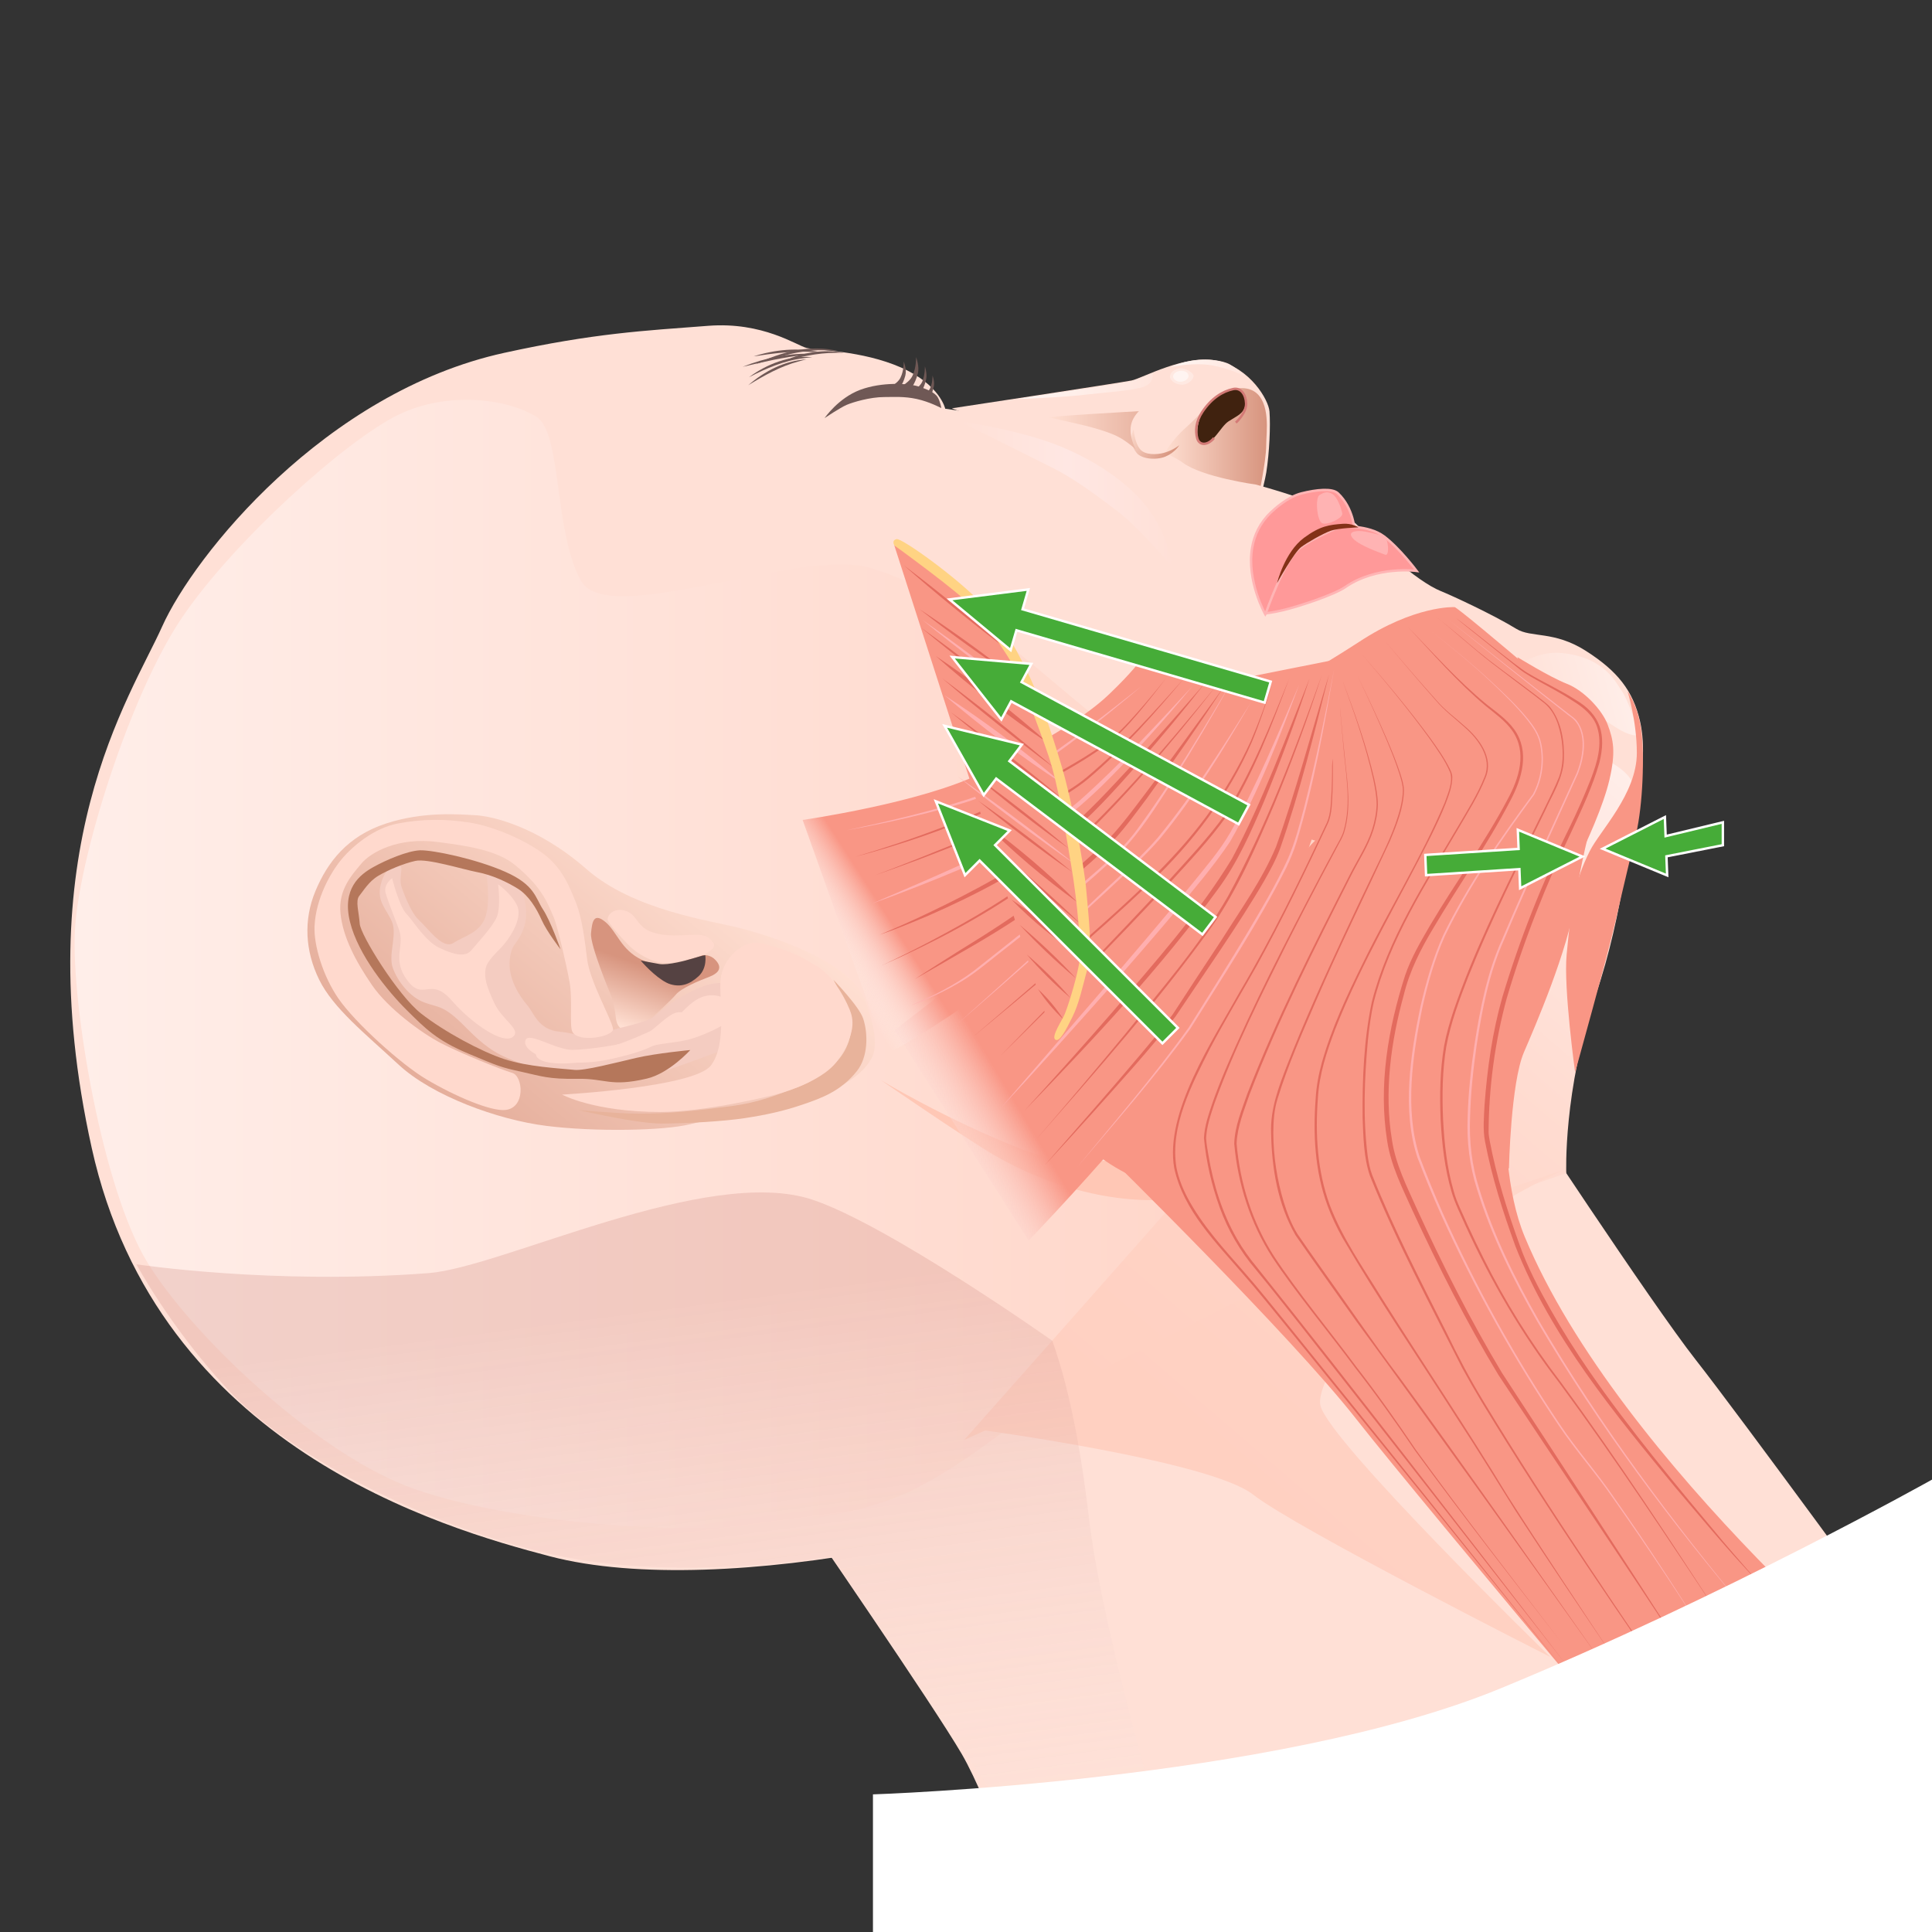 <?xml version="1.0" encoding="UTF-8"?>
<svg xmlns="http://www.w3.org/2000/svg" xmlns:xlink="http://www.w3.org/1999/xlink" viewBox="0 0 800 800">
  <rect x="0" y="0" width="800" height="800" fill="#333333" stroke="none"/>
  <defs>
    <style>
      .cls-1 {
        fill: url(#_名称未設定グラデーション_57-3);
      }

      .cls-1, .cls-2, .cls-3, .cls-4, .cls-5, .cls-6, .cls-7, .cls-8, .cls-9, .cls-10, .cls-11, .cls-12, .cls-13, .cls-14, .cls-15, .cls-16, .cls-17, .cls-18, .cls-19, .cls-20, .cls-21, .cls-22, .cls-23, .cls-24, .cls-25, .cls-26, .cls-27, .cls-28, .cls-29, .cls-30, .cls-31, .cls-32, .cls-33 {
        stroke-width: 0px;
      }

      .cls-2 {
        fill: url(#_名称未設定グラデーション_57-2);
      }

      .cls-3 {
        fill: url(#_名称未設定グラデーション_10-2);
      }

      .cls-4 {
        fill: url(#_名称未設定グラデーション_251);
        opacity: .3;
      }

      .cls-5 {
        fill: url(#_名称未設定グラデーション_10);
      }

      .cls-6 {
        fill: url(#_名称未設定グラデーション_12);
      }

      .cls-7 {
        fill: url(#_名称未設定グラデーション_15);
      }

      .cls-8 {
        fill: url(#_名称未設定グラデーション_57);
      }

      .cls-9 {
        fill: url(#_名称未設定グラデーション_7-2);
      }

      .cls-10 {
        fill: url(#_名称未設定グラデーション_129);
      }

      .cls-11 {
        fill: url(#_名称未設定グラデーション_164);
      }

      .cls-34 {
        fill: #f99;
        stroke: #ffb5b5;
      }

      .cls-34, .cls-35, .cls-36 {
        stroke-miterlimit: 10;
      }

      .cls-35 {
        fill: #46ac38;
        stroke: #fff;
      }

      .cls-12 {
        fill: url(#_名称未設定グラデーション_6);
      }

      .cls-13 {
        fill: url(#_名称未設定グラデーション_7);
      }

      .cls-14 {
        fill: url(#_名称未設定グラデーション_5);
      }

      .cls-15, .cls-16 {
        opacity: .5;
      }

      .cls-15, .cls-27 {
        fill: #fff;
      }

      .cls-16 {
        fill: #fff3ef;
      }

      .cls-36 {
        fill: none;
        stroke: #d37a76;
      }

      .cls-17 {
        fill: url(#_名称未設定グラデーション_164-2);
      }

      .cls-18 {
        fill: #f4ccc1;
      }

      .cls-19 {
        fill: #f99685;
      }

      .cls-20 {
        fill: #833117;
      }

      .cls-21 {
        fill: #554242;
      }

      .cls-22 {
        fill: #6f5855;
      }

      .cls-23 {
        fill: #40220f;
      }

      .cls-24 {
        fill: #e36b5e;
      }

      .cls-25 {
        fill: #b5775b;
      }

      .cls-26 {
        fill: #ffafaf;
      }

      .cls-28 {
        fill: #ffd9cd;
      }

      .cls-29 {
        fill: #ffb3b3;
      }

      .cls-30 {
        fill: #ffc7b5;
      }

      .cls-31 {
        fill: #ffd383;
      }

      .cls-32 {
        fill: #e8b39b;
      }

      .cls-33 {
        fill: #ffe0d6;
      }
    </style>
    <linearGradient id="_名称未設定グラデーション_57" data-name="名称未設定グラデーション 57" x1="481.85" y1="181.43" x2="524.57" y2="181.43" gradientUnits="userSpaceOnUse">
      <stop offset="0" stop-color="#ffdfd2"/>
      <stop offset="1" stop-color="#d7947e"/>
    </linearGradient>
    <linearGradient id="_名称未設定グラデーション_6" data-name="名称未設定グラデーション 6" x1="30.88" y1="399.12" x2="627.52" y2="399.12" gradientUnits="userSpaceOnUse">
      <stop offset="0" stop-color="#ffeee9"/>
      <stop offset="1" stop-color="#ffd0c1"/>
    </linearGradient>
    <linearGradient id="_名称未設定グラデーション_15" data-name="名称未設定グラデーション 15" x1="356.45" y1="352.12" x2="489.43" y2="352.12" gradientTransform="translate(181.85 -245.68) rotate(129.6) scale(1.1 -1.31)" gradientUnits="userSpaceOnUse">
      <stop offset="0" stop-color="#ffdfd2"/>
      <stop offset="1" stop-color="#e5ae9b"/>
    </linearGradient>
    <linearGradient id="_名称未設定グラデーション_57-2" data-name="名称未設定グラデーション 57" x1="423.78" y1="375.69" x2="402.13" y2="366.15" gradientTransform="translate(181.85 -245.68) rotate(129.6) scale(1.1 -1.31)" xlink:href="#_名称未設定グラデーション_57"/>
    <linearGradient id="_名称未設定グラデーション_129" data-name="名称未設定グラデーション 129" x1="397.27" y1="204.43" x2="485.07" y2="204.43" gradientUnits="userSpaceOnUse">
      <stop offset="0" stop-color="#ffe0d6"/>
      <stop offset=".51" stop-color="#ffe7e3"/>
      <stop offset="1" stop-color="#ffe0d7"/>
    </linearGradient>
    <linearGradient id="_名称未設定グラデーション_5" data-name="名称未設定グラデーション 5" x1="673.86" y1="283.4" x2="629.11" y2="295.56" gradientUnits="userSpaceOnUse">
      <stop offset="0" stop-color="#ffeee9"/>
      <stop offset="1" stop-color="#ffe0d6"/>
    </linearGradient>
    <linearGradient id="_名称未設定グラデーション_7" data-name="名称未設定グラデーション 7" x1="694.2" y1="337.19" x2="470.98" y2="597.16" gradientUnits="userSpaceOnUse">
      <stop offset="0" stop-color="#ffeee9"/>
      <stop offset=".04" stop-color="#ffebe6"/>
      <stop offset=".36" stop-color="#ffdcd1"/>
      <stop offset=".69" stop-color="#ffd3c5"/>
      <stop offset="1" stop-color="#ffd0c1"/>
    </linearGradient>
    <linearGradient id="_名称未設定グラデーション_7-2" data-name="名称未設定グラデーション 7" x1="778.87" y1="342.36" x2="528.69" y2="633.73" xlink:href="#_名称未設定グラデーション_7"/>
    <linearGradient id="_名称未設定グラデーション_164" data-name="名称未設定グラデーション 164" x1="420.86" y1="159.87" x2="477.29" y2="159.87" gradientUnits="userSpaceOnUse">
      <stop offset="0" stop-color="#fff6f3"/>
      <stop offset="1" stop-color="#ffe5dd"/>
    </linearGradient>
    <linearGradient id="_名称未設定グラデーション_164-2" data-name="名称未設定グラデーション 164" x1="485.02" y1="152.41" x2="515.74" y2="152.41" xlink:href="#_名称未設定グラデーション_164"/>
    <linearGradient id="_名称未設定グラデーション_57-3" data-name="名称未設定グラデーション 57" x1="467.08" y1="177.67" x2="484.52" y2="189.45" xlink:href="#_名称未設定グラデーション_57"/>
    <linearGradient id="_名称未設定グラデーション_12" data-name="名称未設定グラデーション 12" x1="434.21" y1="178.18" x2="471.63" y2="178.18" gradientUnits="userSpaceOnUse">
      <stop offset="0" stop-color="#ffdfd2"/>
      <stop offset="1" stop-color="#e9b5a3"/>
    </linearGradient>
    <linearGradient id="_名称未設定グラデーション_251" data-name="名称未設定グラデーション 251" x1="292.88" y1="837.65" x2="254.39" y2="545.09" gradientUnits="userSpaceOnUse">
      <stop offset="0" stop-color="#fff" stop-opacity="0"/>
      <stop offset="1" stop-color="#d5938a"/>
    </linearGradient>
    <linearGradient id="_名称未設定グラデーション_10" data-name="名称未設定グラデーション 10" x1="369.98" y1="457.43" x2="490.78" y2="384.78" gradientUnits="userSpaceOnUse">
      <stop offset="0" stop-color="#fff" stop-opacity="0"/>
      <stop offset=".31" stop-color="#f99685"/>
      <stop offset="1" stop-color="#f99685"/>
    </linearGradient>
    <linearGradient id="_名称未設定グラデーション_10-2" data-name="名称未設定グラデーション 10" x1="342.35" y1="393.23" x2="420.07" y2="343.38" xlink:href="#_名称未設定グラデーション_10"/>
  </defs>
  <g id="_レイヤー_1" data-name="レイヤー 1">
    <path class="cls-33" d="m519.02,216.91s4.49-16.01,5.32-21.26c1.33-8.42,1.77-19.49,1.33-25.25-.38-4.88-7.99-17.85-21.27-20.95s-31.44,7.22-35.86,8.11-74.41,11.52-74.41,11.52"/>
    <path class="cls-8" d="m482.28,187.81s2.6-5.32,8.9-10.88c3.87-3.42,8.56-8.75,12.86-12.36,5.02-4.23,11.6-4.87,15.33-2.47,6.92,4.45,4.95,17.31,4.95,21.76s-.99,9.89-1.48,12.86-.99,5.44-.99,5.44c0,0-28.68,0-33.63-2.97s-7.42-3.96-5.93-11.37Z"/>
    <path class="cls-33" d="m627.4,453.87s56.28,85.68,74.78,109.22,86.08,116.14,86.08,116.14c0,0-27.51,43.35-47.1,67.28-15.14,18.5-42.05,53.82-42.05,53.82h-270.8s-18.32-53.91-30.1-74.09c-11.77-20.18-65.39-98.11-65.39-98.11,0,0,68.74-59.7,125.92-100.06s168.65-74.21,168.65-74.21Z"/>
    <path class="cls-33" d="m227.7,644.43c-44.45-11.66-162.36-45.46-189.72-169.09s15.99-186.52,29.16-215.91,67.38-97.05,141.67-113.33c37.26-8.17,58-9.16,84.46-11.19,22.58-1.74,36.65,8.15,40.7,9.16s22.85.98,39.06,8.08,18.37,17.1,18.37,17.1c0,0,27.36,4.05,40.53,4.05s49.65,12.16,57.76,18.24,30.4,9.12,30.4,9.12c0,0,34.45,9.31,41.54,16.4,7.09,7.09,24.84,23.64,34.98,27.7,4.25,1.7,21.55,9.67,31.34,15.67,6.1,3.74,15.53.69,28.67,9.05s19.58,16.5,22.49,29.23c4.64,20.31-4.93,49.29-11.24,82.08-6.01,31.23-27.1,85.72-41.6,106.81-26.31,38.27-106.74,90.25-141.66,113.56-46.69,31.16-185.41,62.03-256.91,43.27Z"/>
    <path class="cls-12" d="m165.13,171.65c-21.81,10.56-68.5,52.51-89.9,84.29-21.41,31.78-42.81,99.49-44.24,129.89-1.43,30.4,11.42,106.4,29.97,136.8s68.5,77.38,107.03,92.58c38.53,15.2,141.27,27.64,201.21,5.53,39.65-14.63,109.34-80.34,134.96-109.28,25.69-29.02,52.87-76.35,62.34-95.27,18.53-37.05,67.36-95.99,60.35-97.06-24.02-3.69-97.65,8.53-144.74-5.29-30.32-8.9-67.25-62.03-121.47-78.61-28.61-8.75-108.45,24.87-119.87,5.53s-7.99-61.51-18.58-68.13c-12.33-7.7-37.08-10.63-57.05-.96Z"/>
    <g>
      <path class="cls-7" d="m357.79,413.23c2.14,5.32,6.61,17.78,3.33,24.51-4.59,9.43-18.69,14.88-23.82,16.54-24.63,7.98-37.59,7.76-51.61,11.25-10.84,2.7-39.48,3.2-59.55.66-20.07-2.54-47.13-12.39-61.07-25.33-13.94-12.93-27.1-23.37-32.91-35.2-5.81-11.84-6.55-24.71-1.53-36.73s13.28-22.68,29.08-27.89c15.81-5.21,30.8-3.79,37.12-3.48s25.38,4.25,46.1,22.38c19.41,16.99,51.23,21.25,63.1,24.27,21.05,5.36,46.55,16.11,51.76,29.03Z"/>
      <path class="cls-2" d="m252.69,411.43s-8.41-20.08-7.96-24.96c.46-4.87,1.09-8.72,5.94-4.71,4.85,4.01,6.42,11.66,15.27,15.76,4.18,1.93,11.72,3.15,15.81,1.29s10.33-5.64,14.45-1.36c4.12,4.28-.53,6.33-3.46,7.41-2.93,1.07-10.66,4.3-12.81,6.9s-9.09,8.84-12.04,11.34c-3.37,2.85-7.36,6.11-10.8,2.86-3.24-3.06-1.03-5.61-4.39-14.52Z"/>
      <path class="cls-18" d="m214.64,364.2s5.05,11.18,2.54,19.16c-2.52,7.98-5.37,6.49-6.12,14.19-.75,7.69,4.28,15.27,7.18,18.55,2.91,3.28,4.45,10.24,13.43,11.11,8.98.87,9.36,3.35,19.05.11,5.65-1.89,16.92-3.76,20.13-6.45,4.99-4.18,10.42-8.64,20.9-12.66,10.48-4.02,30.85,2.97,33.63,7.02,2.78,4.05-14.76,15.37-19.89,17.25-5.13,1.88-31.01,11.8-36.32,12.66-5.31.86-13.11-.72-22.95-.56-9.84.17-19.26-.18-29.51-3.85-10.25-3.67-14.83-6.15-23.98-15.46-9.15-9.32-11-7.9-17.15-10.22-5.84-2.2-10.9-8.6-12.91-14.2s1.88-13.76-.34-19.1c-2.22-5.34-6.38-8.34-4.72-15.28,1.66-6.94,5.54-8.54,7.7-8.07,2.16.48-.46,4.87,1.07,9.2s4.24,10.61,6.66,12.94c5.34,5.16,10.43,12.72,14.86,9.83,4.44-2.89,11.07-4.13,13.24-11.08,2.16-6.92-.04-19.71-.04-19.71,0,0,3.84-.32,8.04,1.4,4.2,1.72,5.5,3.23,5.5,3.23Z"/>
      <path class="cls-25" d="m232.11,393.09s-4.11-11.71-7.28-16.52c-3.17-4.81-3.32-10.18-15.69-15.61s-29.87-8.96-35.05-8.87c-.12,0-.24,0-.36.01-5.14.31-13.66,3.88-19.21,6.98s-13,8.93-9.58,22.7c3.42,13.77,15.62,28.67,23.46,36.47,7.85,7.8,12.57,12.59,25.46,18,12.89,5.41,13.45,5.66,22.09,7.56,8.13,1.79,11.14,3.1,23.06,2.9,11.92-.2,13.55,3.47,28.81-.08,9.31-2.17,18-11.83,18-11.83,0,0-13.87,1.28-22.41,3.26-8.65,2.01-21.42,5.36-25.46,4.96-6.61-.66-19.51-1.3-29.15-4.47-9.64-3.16-24.83-11.35-34.44-18.87-9.62-7.52-25.13-32.6-25.41-37.2-.28-4.6-1.89-9.44-.18-11.52s3.91-5.96,7.91-8.33c4.01-2.37,10.3-5.04,15.3-6.15,5-1.11,19.57,3.51,25.75,4.68,6.18,1.17,12.41,4.14,16.78,6.88,4.37,2.74,7.63,8.06,9.77,12.89,2.14,4.83,7.82,12.16,7.82,12.16Z"/>
      <path class="cls-28" d="m168.66,405.93c6.56,8.94,9.51-1.82,18.36,8.32,8.86,10.14,21.23,18.07,25.19,15.21,4.08-2.95-4.12-6.93-7.41-13.87-3.29-6.94-4.35-10.63-3.74-14.34.61-3.72,4.69-6.67,7.8-10.42s7.66-11.25,5.14-16.14-7.74-8.51-7.74-8.51c0,0,1.22,9.45-.57,13.59s-8.15,10.84-10.57,13.77c-2.42,2.92-7.21,1.77-13.12-1.01-5.91-2.78-10.66-10.93-13.73-14.17s-5.89-14.72-5.89-14.72c0,0-3.74,2.53-2.68,6.22,1.06,3.69,4.54,12.29,5.54,15.14,2.46,6.96-3.15,12,3.41,20.94Z"/>
      <path class="cls-28" d="m236.96,427.12c-1.19-2.56.15-13.29-1.09-20.31s-4.98-23.11-6.51-26.79c-3.06-7.34-5.61-13.16-16.07-21.81-7.51-6.21-20.08-8.01-32.14-9.57-16.46-2.12-27.73,4.36-31.57,9.01-3.84,4.64-9.58,10.73-8.59,20.57.99,9.84,6.38,19.97,13.07,29.72s20.61,19.88,28.47,23.97c7.86,4.09,25.07,11.03,29.59,12.36s5.62,14.61-3,15.36c-6.02.52-20.6-5.62-32.59-12.73-10.55-6.26-29.44-23.39-36.33-33.33-6.41-9.25-10.33-22.06-9.95-30.1.55-11.49,6.66-22.19,11.1-27.55,4.43-5.36,13.31-12.99,23.34-14.92,10.03-1.93,19.92-1.97,29.85-.38,9.92,1.59,22.81,7.16,30.61,13.01s10.87,13.98,13.39,20.28c2.52,6.3,3.66,15.89,4.59,23.34,1.14,9.14,9.98,24.49,10.71,28.7.58,3.33-14.62,6.07-16.89,1.17Z"/>
      <path class="cls-28" d="m259.27,377.24c5.35,2.02,4.11,7.45,13.03,9.41,8.92,1.96,17.72-1.11,21.05,1.65,3.34,2.76,3.02,3.85-.18,6.02s-8.75,3.2-14.74,4.27c-6.59,1.17-13.31-3.11-16.23-5.52s-9.29-9.58-10.37-11.68c-1.08-2.09,2.46-6.02,7.43-4.14Z"/>
      <path class="cls-28" d="m217.68,430.53c1.52-3.25,12.71,4.32,19.45,4.2,6.73-.12,20.49-2.16,26.3-4.08,5.81-1.91,12.81-11.11,17.34-11.49,4.54-.38,14.85,2.47,10.12,5.27-4.73,2.8-19.19,7.89-22.3,9.45s-13.34,4.46-20.22,5.49c-6.88,1.02-15.19.86-20.65-.55-5.46-1.42-11.6-4.94-10.03-8.3Z"/>
      <path class="cls-21" d="m265.31,397.75c2,2.41,8.03,8.55,12.32,9.81,4.29,1.26,7.92.09,11.63-3.32,3.7-3.4,2.78-8.73,2.78-8.73,0,0-1.28.17-4.54,1.19-3,.94-10.99,3.08-14.48,2.47-3.49-.61-7.7-1.43-7.7-1.43Z"/>
      <path class="cls-32" d="m345.08,405.7s6.45,11.57,7.12,15.73c1.53,9.57-3.8,16.8-7.49,19.85-5.41,4.47-9.36,7.12-15.73,9.36-6.02,2.12-13.62,5.77-26.97,7.49-13.35,1.72-24.62,3.09-38.2,3-9.01-.06-24.35-1.5-24.35-1.5,0,0,24.04,5.7,34.83,5.62,10.17-.07,25.22-.9,34.08-2.25,8.87-1.35,16.14-2.94,23.97-5.62s15.77-5.47,22.47-13.86c4.59-5.74,4.75-15.26,2.62-21.72-1.69-5.14-12.36-16.11-12.36-16.11Z"/>
      <path class="cls-28" d="m222.02,435.47c.63-2.2,18.95.91,28.18-1.31,9.22-2.22,27.45-10.35,32.08-14.96,4.63-4.61,10.06-10.21,19.73-5.02,9.67,5.19-5.13,12.18-13.37,15.2-8.25,3.02-15.54,1.91-24.14,5.35-8.59,3.44-21.29,4.89-26.63,5.4-8.05.76-17.15-.12-15.85-4.67Z"/>
      <path class="cls-28" d="m338.04,399.92c-9.26-5.52-12.51-6.65-22.72-9.33-7.35-1.93-16.04,6.25-16.93,14.83-.83,8.09,2.87,26.58-3.97,35.71-6.84,9.13-61.68,12.12-61.68,12.12,0,0,13.2,7.2,40.81,7.2,18,0,44.94-6.35,50.19-7.93,8.85-2.66,18.92-7.5,22.85-13.11,8.04-11.48,6.84-17.48,5.24-21.35-2.68-6.51-7.52-14.4-13.79-18.14Z"/>
    </g>
    <path class="cls-10" d="m397.27,174.42s17.21,2.35,33.22,7.35c20.32,6.35,35.8,17.66,43.16,26.66,11.13,13.61,11.42,26.02,11.42,26.02,0,0-14.01-16.9-24.12-24.12-4.44-3.17-14.02-11.08-25.94-17.04s-37.74-18.87-37.74-18.87Z"/>
    <path class="cls-14" d="m617.98,286.5c2.86-3.93,13.22-17.78,29.18-16.05,18,1.95,22.37,13.13,24.32,15.56s8.75,18.97,5.35,18.48c-8.41-1.2-12.65-10.21-26.26-9.73s-34.05,14.11-35.99,10.21-.49-13.13,3.4-18.48Z"/>
    <g>
      <path class="cls-22" d="m341.43,173.14s5.66-8.31,14.73-11.71,20.02-2.64,23.79-1.51,7.18,2.64,8.31,4.53,1.51,4.53,1.51,4.53c0,0-4.91-2.64-10.2-3.78s-9.5-.79-13.44-.79c-5.84,0-12.92,2.11-15.56,3.24s-9.14,5.48-9.14,5.48Z"/>
      <path class="cls-22" d="m366.35,161.35s5-1.92,6.51-4.94,1.35-6.74,1.35-6.74c0,0,1.35,3.28.67,5.84-1.12,4.27-3.14,6.06-3.14,6.06l-5.39-.22Z"/>
      <path class="cls-22" d="m370.62,161.32s5.54-2.21,7.21-5.69,1.49-7.75,1.49-7.75c0,0,1.49,3.78.75,6.72-1.24,4.91-3.48,6.98-3.48,6.98l-5.97-.26Z"/>
      <path class="cls-22" d="m376.9,162.49s3.86-1.77,5.03-4.57,1.04-6.23,1.04-6.23c0,0,1.04,3.03.52,5.4-.87,3.94-2.43,5.61-2.43,5.61l-4.16-.21Z"/>
      <path class="cls-22" d="m381.39,163.82s2.58-.58,3.72-2.97,1.02-5.33,1.02-5.33c0,0,1.02,2.6.51,4.62-.85,3.38-1.43,4.58-1.43,4.58l-3.82-.9Z"/>
    </g>
    <path class="cls-13" d="m399.24,596.25s138.92-62.53,172.79-79.47,76.53-30.97,76.53-30.97c0,0-1.36-34.22,12.28-74.09,11.08-32.38,15.74-72.38,15.27-86.62-.22-6.84-25.67-23.02-45.74-8.45-11.77,8.54-48.77,82.18-76.82,115.99-19.78,23.84-41.16,35.28-56.45,52.93-15.04,17.35-97.86,110.68-97.86,110.68Z"/>
    <path class="cls-30" d="m364.67,447.2s34.8,23.98,46.81,30.99c31.65,18.46,63.78,21.14,80.92,17.18s59.51-44.87,77.32-74.54c14.52-24.2,26.42-44.67,35.13-59.36,5.12-8.64,18.83-32.03,29.01-39.11,16.97-11.81,31.19-5.04,31.19-5.04,0,0-14.91-13.24-33.88-1.97-14.97,8.9-33.73,40.47-41,54.72-4.83,9.47-19.78,34.94-29.67,48.13s-53.4,47.47-64.61,54.06-48.13,13.19-71.87,3.96c-32.19-12.52-59.34-29.01-59.34-29.01Z"/>
    <path class="cls-9" d="m406.16,592.09s94.91,12.8,112.68,26.76,123.12,67.27,123.12,67.27c0,0-91.39-88.85-95.2-104.08-1.9-7.62,12.84-33.98,38.54-57.67,25.69-23.69,62.34-39.99,62.34-39.99,0,0-88.18,29.11-121.18,46.88s-120.3,60.82-120.3,60.82Z"/>
    <path class="cls-23" d="m497.73,183.5c-3.33-.64-2.14-10.75,1.6-15.07,3.37-3.9,7.57-7.27,11.88-7.27s4.93,4.76,4.43,6.74c-.89,3.55-3.37,4.25-6.91,6.56s-6.38,9.93-10.99,9.04Z"/>
    <path class="cls-36" d="m511.74,175s4.4-3.96,4.25-7.98c-.13-3.59-2.11-6.63-5.38-5.92-4.37.95-8.93,3.74-12.77,9.5-2.66,3.99-2.94,7.85-2.06,10.95s4.39,2.89,6.91-.18"/>
    <path class="cls-11" d="m477.19,154.52s1,3.88-3.43,5.59-18.03,2.53-22.78,3.15c-10.26,1.34-30.12,1.97-30.12,1.97,0,0,18.5-2.83,23.95-3.63,7.23-1.05,22.42-3.19,25.15-4.22,2.89-1.09,7.23-2.86,7.23-2.86Z"/>
    <path class="cls-17" d="m485.02,151.91s9.41-1.97,16.92-.61c7.51,1.37,13.79,4.6,13.79,4.6,0,0-3.41-3.31-6.48-5.01s-9.21-2.39-14.68-1.71-9.56,2.73-9.56,2.73Z"/>
    <path class="cls-16" d="m488.09,152.57c1.89-.48,5.04,1.06,5.96,2.5s-1.91,4.46-4.96,4.24-4.88-2.28-4.64-3.57c.19-1.01.86-2.46,3.65-3.17Z"/>
    <path class="cls-15" d="m488.98,153.55c1.64-.08,3.12.72,3.16,2.09.05,1.3-1.75,2.57-3.64,2.43s-2.92-1.54-2.75-2.44,1.36-1.99,3.23-2.08Z"/>
    <path class="cls-1" d="m469.43,177.72s-2.66,5.07,1.23,9.82c2.21,2.7,8.47,3.03,12.03,1.47,3.93-1.72,5.65-4.67,5.65-4.67,0,0-2.7,2.21-6.55,3.21-2.72.71-7.61.97-9.66-1.49-2.46-2.95-2.7-8.35-2.7-8.35Z"/>
    <path class="cls-6" d="m434.21,172.79s6.03-.63,16.17-1.27,21.25-1.27,21.25-1.27c0,0-3.47,3.03-3.49,7.61s2.22,8.25,2.22,8.25c0,0-3.81-3.49-7.61-5.39s-10.47-3.81-14.59-4.76-13.95-3.17-13.95-3.17Z"/>
    <path class="cls-4" d="m56.48,523.52s56.66,8.59,121.08,3.64c30.38-2.34,115.26-44.92,158.89-30.38,31.54,10.51,99.3,58.41,99.3,58.41,3.36,9.71,10.04,29.77,15.19,73.6,4.62,39.26,23.37,105.15,23.37,105.15l-64.72,6.62-65.19-96.01s-64.38,10.83-115.7-.89c-56.52-12.91-110.62-42.65-134.52-68.45s-37.7-51.7-37.7-51.7Z"/>
  </g>
  <g id="_筋3" data-name="筋3">
    <path class="cls-19" d="m602.29,251.38c.6-.25,21.51,17.28,31.86,26.16,15.24,13.06,32.96,26.54,31.86,30.05s-13.18-.25-30.86,5.42c-17.68,5.67-65.97,38.26-83.13,36.44-35.57-3.76-52.65-45.08-52.65-45.08,0,0,51.16-30.47,63.13-38.4,23.32-15.44,39.78-14.58,39.78-14.58Z"/>
    <path class="cls-19" d="m457.98,477.79s76.16,74.73,103.62,109.81,167.57,201.47,167.57,201.47c0,0,35.87-39.07,46.54-52.8s18.72-28.7,18.72-28.7c0,0-123.79-100.97-163.09-195.49-15.34-36.91-3.86-102.25-3.86-102.25l-169.5,67.97Z"/>
    <path class="cls-19" d="m452.31,475.73s11.07-7.52,26.51-26.81c8.74-10.93,24.2-45.98,60.91-95.34,16.01-21.53,66.59-43.3,81.04-45.85,23.62-4.17,47.13,1.37,47.13,1.37,0,0-11.8,36.64-15.49,63.2-2.9,20.87-16.96,53.11-21.39,63.43-5.44,12.7-6.2,48.04-6.2,48.04,0,0-42.68,13.83-66.8,16.73-60.15,7.22-102.14-18.25-105.72-24.77Z"/>
    <path class="cls-19" d="m628.31,272.1s13.43,8.29,20.53,11.06,14.61,10.9,16.85,16.86c2.37,6.32,3.45,11.25.74,22.87-4.85,20.77-25.82,58.27-25.82,58.27,0,0,5.07-54.16.34-69.56s-12.64-39.49-12.64-39.49Z"/>
    <g>
      <path class="cls-24" d="m697.05,684.35c-23.52-35.72-53.25-79.73-76.53-114.93-13.28-21.9-24.82-44.8-35.57-68.02-4.21-9.36-9-18.71-10.55-28.96-3.68-22.99.36-46.51,7.4-68.46,2.49-7.35,6.46-14.08,10.33-20.73,10.4-17.6,22.57-34.16,32.12-52.22,4.76-8.73,8.19-19.5,1.98-28.42-2.89-4.12-7.14-7.11-11.08-10.34-11.75-9.91-21.81-21.61-32.28-32.81,10.62,11,20.89,22.53,32.74,32.23,4.01,3.19,8.35,6.14,11.41,10.36,6.57,9.2,3.2,20.44-1.65,29.54-9.44,18.2-21.36,34.91-31.74,52.53-5.26,8.72-9.89,17.79-12.32,27.71-5.36,19.48-8.25,40.2-4.92,60.25,1.51,10.14,6.19,19.25,10.32,28.51,10.64,23.19,22.12,46.06,35.26,67.94,22.93,35.22,52.39,79.96,75.11,115.8h0Z"/>
      <path class="cls-24" d="m733.6,660.7c-14.22-14.08-26.97-29.58-39.92-44.82-25.32-30.75-51.46-62.4-66.18-99.85-5.16-14.15-9.75-28.53-12.58-43.35-.96-5.01-.44-10.16-.2-15.2,1.12-15.02,3.23-30.03,7.36-44.54,7.17-24.01,16.46-47.4,27.6-69.83,3.29-6.71,6.32-13.58,9.06-20.53,2.6-6.77,4.89-14.39,2.6-21.51-1.57-4.74-5.56-8-9.68-10.6-4.15-2.74-8.55-5.13-12.93-7.53-3.28-1.83-6.64-3.6-9.62-5.91-2.14-1.83-23.84-19.09-26.31-21.17,4.97,3.5,25.05,20.06,29.74,22.8,6.46,3.83,13.32,6.9,19.66,10.98,10.7,6.2,12.97,14.58,10.07,26.18-2.76,9.69-7.07,18.8-11.28,27.92-10.81,22.5-20.07,45.77-27.11,69.72-4.86,17.95-7.4,36.69-7.48,55.29,0,1.18.28,2.47.45,3.6,2.76,14.66,7.29,29.03,12.36,43.05,3.33,9.44,8.01,18.22,12.88,26.91,4.9,8.69,10.26,17.12,15.91,25.35,17.05,24.65,36.37,47.71,55.57,70.73,6.51,7.58,12.95,15.26,20.04,22.32h0Z"/>
      <path class="cls-24" d="m714.25,672.52c-22.38-33.63-44.64-67.41-68.6-99.94-15.5-20.01-28.25-42.01-38.78-65.01-1.87-4.2-4.58-9.69-5.81-14.05-2.87-9.75-4-19.9-4.53-30.02-.42-10.12-.25-20.31,1.43-30.33.91-5.01,2.35-9.88,3.93-14.69,8.18-23.94,19.49-46.66,30.55-69.35,0,0,6.71-13.59,6.71-13.59,2.2-4.54,4.5-9.06,6.39-13.71,1.73-4.7,1.78-9.9,1.18-14.83-.86-6.08-2.78-12.65-7.97-16.4,0,0-2.98-2.34-2.98-2.34-5.83-4.37-12.32-9.36-18.1-13.75-7.85-6.1-15.53-13.21-23.31-19.38,5.68,4.47,11.95,9.78,17.52,14.49,5.85,4.81,12.02,9.22,18.09,13.76,0,0,6.07,4.55,6.07,4.55,1.82,1.52,4.33,3.09,5.84,4.89,4.76,6.06,5.97,14.22,5.69,21.73-.29,7.72-4.78,14.42-7.84,21.27-11.03,22.56-22.49,45.45-31.8,68.74-3.64,9.37-7.19,18.89-9.05,28.79-1.64,9.93-1.77,20.08-1.33,30.12.5,10.03,1.6,20.14,4.41,29.8,1.11,4.35,3.98,9.81,5.72,13.95,2.13,4.58,4.28,9.14,6.55,13.65,8.98,18.09,19.69,35.28,31.97,51.33,23.92,32.58,45.99,66.5,68.07,100.34h0Z"/>
      <path class="cls-24" d="m702.43,714.45c-30.56-43.99-61.03-88.12-88.87-133.91-2.76-4.59-5.44-9.24-8.02-13.95-13.25-26.32-27.26-52.31-38.28-79.7-2.62-7.72-2.71-15.96-3.03-24-.16-16.08.5-32.3,3.83-48.07,6.66-26.13,21.76-49.01,35.3-71.99,4.03-6.91,8.42-13.71,11.37-21.17,3.23-7.9-2.68-15.64-8.39-20.65-3.93-3.61-8.32-6.8-11.76-10.95-7.11-8.02-14.02-16.21-20.93-24.4,6.96,8.14,13.93,16.29,21.09,24.26,3.46,4.11,7.85,7.24,11.84,10.83,5.9,5.03,11.96,13.01,8.64,21.09-2.95,7.51-7.33,14.34-11.36,21.29-13.44,22.95-28.45,45.81-35.02,71.86-1.18,5.2-1.87,10.51-2.43,15.83-1.45,15.93-2.1,32.11-.06,48,.39,2.63.91,5.26,1.83,7.69,8.91,22.4,20,43.81,30.83,65.35,4.65,9.67,9.62,19.11,15.19,28.28,27.74,45.83,58.09,90.03,88.24,134.29h0Z"/>
      <path class="cls-26" d="m709.95,683.27c-13.55-21.16-27.36-42.17-41.88-62.67-7.08-10.4-15.53-19.78-22.54-30.21-18.75-27.79-35.14-57.2-48.95-87.75-3.42-7.66-6.6-15.42-9.62-23.25-6.48-19.38-2.92-42.75,1.17-62.37,2.35-10.21,5.21-20.39,9.55-29.96,10.09-20.69,23.53-39.89,37.08-58.25,3.39-6.33,4.43-14.08,2.86-21.09-.79-3.58-2.87-6.64-5.1-9.49-4.53-5.73-9.82-10.83-15.12-15.84-7.94-7.58-16.55-14.4-25.03-21.35,8.52,6.9,17.13,13.74,25.15,21.22,5.38,4.96,10.73,10,15.35,15.69,2.3,2.86,4.45,6,5.26,9.64,1.62,7.18.6,14.99-2.86,21.51-13.59,18.54-26.84,37.56-36.89,58.28-4.29,9.52-7.1,19.65-9.41,29.83-4.03,19.59-7.44,42.5-1.1,61.85,2.98,7.81,6.14,15.57,9.53,23.22,13.7,30.54,29.99,59.96,48.65,87.76,6.99,10.46,15.4,19.84,22.45,30.26,14.48,20.55,28.04,41.73,41.45,62.98h0Z"/>
      <path class="cls-26" d="m725,669.3c-32.54-38.28-62.89-78.58-88.36-121.95-9.99-17.44-19.07-35.57-25.01-54.83-3.12-9.62-4.31-19.8-3.91-29.88.27-10.08,1.35-20.1,2.83-30.06,2.32-14.88,5.23-29.91,11.48-43.7,5.86-13.89,12.09-27.63,18.31-41.36,0,0,12.54-27.41,12.54-27.41,2.95-7.47,4.61-18.85-3.24-23.79-16.8-13.18-33.43-26.59-50.11-39.92,16.78,13.2,33.54,26.45,50.42,39.52.93.78,2.17,1.52,2.91,2.47,4.7,6.23,3.18,15.15.56,21.94,0,0-12.47,27.46-12.47,27.46-6.18,13.75-12.36,27.49-18.18,41.39-6.19,13.78-9.02,28.67-11.3,43.53-1.44,9.93-2.49,19.93-2.74,29.94-.41,10.04.71,20.01,3.79,29.6,5.86,19.2,14.87,37.31,24.78,54.72,25.35,43.39,55.57,83.75,87.71,122.32h0Z"/>
      <path class="cls-24" d="m669.14,687.78c-13.8-20.38-27.95-41.25-41.41-61.91-7.94-12.6-15.67-25.33-23.87-37.77-16.03-25.12-32.86-49.73-47.91-75.47-2.43-4.35-4.6-8.86-6.31-13.56-5.19-14.1-5.99-29.43-4.84-44.28.27-4.98,1.22-9.94,2.54-14.73,4.04-14.39,10.46-27.97,17.04-41.32,10.87-22.3,24.1-43.46,33.81-66.31,1.34-3.94,3.45-8.22,2.36-12.42-2.15-5.13-5.47-9.69-8.65-14.25-8.73-12.07-18.26-23.54-27.96-34.83,9.79,11.22,19.41,22.63,28.24,34.63,2.9,4.04,5.8,8.1,8.04,12.56.55,1.13,1.13,2.34,1.14,3.61.04,3.79-1.39,7.39-2.68,10.88-1.82,4.64-3.96,9.13-6.15,13.59-13.28,26.63-28.77,52.24-39.66,80-3.51,9.22-6.64,18.74-7.17,28.66-1.11,14.76-.24,29.89,4.84,43.88,5.23,13.94,13.95,26.22,21.69,38.86,17.21,27.29,35.27,54.08,51.97,81.69,14.58,22.9,29.94,45.88,44.94,68.49h0Z"/>
      <path class="cls-24" d="m663.74,688.98c-24.08-33.83-78.32-109.59-102.08-141.81-6.05-8.56-19.5-27.37-25.22-35.7-7.34-12.73-9.85-27.76-10.1-42.29-.39-9.95,3.16-19.17,6.68-28.28,7.08-18.09,15.16-35.76,23.33-53.38,4.1-8.8,8.27-17.57,12.5-26.31,4.19-8.71,8.68-17.42,11.04-26.83.56-2.35.97-4.74,1.01-7.14-.04-2.37-.81-4.72-1.51-7.03-1.48-4.61-3.29-9.12-5.15-13.6-3.76-8.95-7.81-17.77-12.02-26.52,4.29,8.71,8.42,17.5,12.26,26.42,1.9,4.47,3.75,8.96,5.28,13.58.73,2.33,1.53,4.67,1.59,7.15-.16,7.36-3,14.33-5.81,21.02-10.18,22.03-20.93,43.79-30.57,66.07-5.74,13.34-11.68,26.69-15.93,40.59-1.47,4.63-1.78,9.44-1.79,14.26.04,9.65,1.54,19.31,4.32,28.55,1.42,4.6,3.16,9.15,5.67,13.23,2.68,3.98,5.55,7.95,8.31,11.92,9.93,13.8,23.68,34.01,33.86,47.37,25.02,34.07,59.9,84,84.33,118.72h0Z"/>
      <path class="cls-24" d="m555.92,281.82c5.04,13.31,9.86,26.77,13.12,40.64.76,3.49,1.47,7.02,1.51,10.61-.09,3.59-.77,7.14-1.85,10.57-2.17,6.85-6.22,12.81-9.39,19.2-14.97,29.62-29.98,59.35-41.9,90.34-2.27,6.6-5.09,13.38-5.36,20.38,1.42,16.46,6.53,32.68,15.48,46.62,9.04,13.87,24.04,32.17,33.99,45.65,8.74,11.25,16.95,22.9,24.9,34.71,19.52,26.88,39.87,53.16,60.09,79.52-20.35-26.27-40.82-52.45-60.46-79.25-8.01-11.77-16.24-23.37-25.02-34.6-10.07-13.62-25.02-31.65-34.19-45.59-9.07-14.05-14.28-30.38-15.77-47.02.21-7.25,3.11-14.01,5.44-20.75,12.05-31,27.16-60.69,42.24-90.29,3.18-6.33,7.25-12.29,9.42-19.08,1.07-3.35,1.75-6.88,1.86-10.4-.04-3.54-.7-7.05-1.42-10.51-3.12-13.89-7.8-27.38-12.7-40.73h0Z"/>
      <path class="cls-24" d="m647.21,687.65c-24.37-31.19-85.31-109.19-108.92-139.13-6.1-7.69-12.17-15.41-18.41-22.97-6.41-7.5-11.42-16.2-14.8-25.47-3.36-9.28-5.62-18.98-6.55-28.8.22-5.01,1.91-9.71,3.46-14.4,1.62-4.65,3.44-9.22,5.34-13.75,11.57-27.12,25.1-53.3,38.82-79.37,2.3-4.34,4.61-8.67,6.96-12.98,1.14-2.18,2.5-4.24,3.2-6.57,3.49-11.88.78-24.42-.17-36.5-.91-9.77-1.72-19.56-2.51-29.34,1.05,12.22,2.06,24.46,3.38,36.65,1.07,9.68,2.46,19.78-.31,29.31-.7,2.4-2.06,4.5-3.17,6.67l-6.9,13c-4.57,8.69-9.08,17.41-13.5,26.17-10.91,21.94-22.02,43.9-30.33,66.98-1.5,4.58-3.17,9.32-3.37,14.13.08,2.35.62,4.85.98,7.21,2.05,12.02,5.69,23.89,11.8,34.48,2.42,4.24,5.28,8.2,8.41,11.96,39.91,49.95,87.53,111.93,126.6,162.7h0Z"/>
      <path class="cls-24" d="m647.21,690.88c-30.71-38.25-85.48-105.76-115.71-143.15-5.57-6.77-11.01-13.64-16.81-20.2-11.27-13.12-24.63-26.31-28.46-43.81-4.09-23.01,16.12-53.16,27.07-72.92,13.4-22.63,24.89-46.31,36.09-70.08,1.85-4.13,1.65-9.02,2.01-13.48.19-4.6.23-9.2.2-13.8-.07-9.21-.37-18.41-.83-27.61.55,9.19.94,18.4,1.1,27.61.07,4.61.08,9.21-.07,13.82-.31,4.52-.09,9.59-1.95,13.69-9.28,19.85-18.8,39.62-29.39,58.82-6.45,11.45-13.25,22.72-19.39,34.34-7.53,14.83-16.78,32.39-13.91,49.45.85,4.24,2.45,8.32,4.46,12.18,6.13,11.64,15.16,21.34,23.76,31.22,5.8,6.59,11.23,13.48,16.78,20.27,37.62,46.55,77.94,96.93,115.07,143.68h0Z"/>
    </g>
    <path class="cls-19" d="m673.92,286.25s4.31,5.78,5.7,16.18.64,30.96-2.13,42.74-4.85,20.1-8.32,35.34-16.95,63.49-16.95,63.49c0,0-4.85-34.89-3.5-48.84,2.08-21.48,3.2-30,9.59-42.78,4.16-8.32,19.47-23.71,19.47-40.57,0-13.28-3.86-25.56-3.86-25.56Z"/>
  </g>
  <g id="_筋2" data-name="筋2">
    <path class="cls-5" d="m557.2,272.3s-1.99,21.4-2.75,26.74c-2.3,16.13-7.09,47.52-28.8,89.3-25.07,48.25-99.72,125.37-99.72,125.37l-55.49-87.2s77.97-59.41,97.39-79.52c27.89-28.89,35.69-42.5,38.85-48.81,5.82-11.64,7.35-17.29,7.35-17.29l43.18-8.59Z"/>
    <g>
      <path class="cls-24" d="m402.52,429.66c18.51-15.75,36.92-31.62,54.98-47.89,15.03-13.5,29.94-27.35,41.98-43.66,7.19-9.74,13.43-20.25,18.46-31.27,3.2-7.43,5.99-15.05,8.6-22.72-2.43,7.73-5,15.42-8.1,22.93-9.67,22.43-24.81,42.16-42.48,58.86-23.53,22.33-48.45,43.1-73.44,63.74h0Z"/>
      <path class="cls-26" d="m538.02,283.36c-8.31,22.19-16.79,44.57-28.68,65.16-6.93,10.37-15.11,19.84-23.07,29.41-8.43,10-17.91,20.9-26.56,30.8-14.89,16.79-30.17,33.86-45.46,50.25,24.09-28.11,55.94-64.43,79.16-92.73,5.61-6.98,11.58-13.82,16.08-21.58,10.84-19.36,19.72-40.9,28.53-61.3h0Z"/>
      <path class="cls-24" d="m547.2,279.91c-5.8,18.04-12.42,35.82-19.65,53.34-7.46,17.4-15.03,34.98-25.87,50.6-22.14,30.79-47.36,59.21-72.36,87.68,12.38-14.35,24.58-28.84,36.66-43.43,14.75-18.42,30.57-36.3,42.41-56.8,15.87-29.09,27.7-60.23,38.81-91.4h0Z"/>
      <path class="cls-24" d="m550.26,279.53c-6.04,24.08-11.96,48.25-20.16,71.73-1.75,4.73-4.18,9.15-6.63,13.48-10.18,17.58-25.38,39.16-36.7,56.16-10.68,13.73-22.42,26.59-34.01,39.55-6.65,7.37-13.34,14.71-20.1,21.98,11.66-13.35,27.74-31.7,38.96-45.04,4.77-5.7,9.57-11.38,13.98-17.35,6.75-10.39,13.57-20.78,20.4-31.09,7.87-12.51,16.67-24.7,22.38-38.34,7.86-21.85,15.09-48.68,21.86-71.08h0Z"/>
      <path class="cls-26" d="m552.56,276.47c-4.26,24.28-8.54,48.69-15.72,72.32-1.05,3.4-2.59,7.12-4.14,10.36-11.66,23.16-26.08,44.82-39.79,66.78-14.52,19.97-30.87,38.52-46.83,57.33,15.63-19.04,31.79-37.76,46.15-57.79,7.83-12.47,15.77-25.13,23.37-37.73,6.27-10.57,12.66-21.18,17.78-32.36,2.91-6.77,4.76-13.96,6.64-21.09,4.84-19.12,8.81-38.47,12.55-57.83h0Z"/>
      <path class="cls-24" d="m533.81,281.06c-7.26,19.39-14.71,38.96-25.7,56.6-7.23,10.19-15.85,19.23-24.23,28.44-22.59,24.3-45.95,47.86-69.63,71.09,23.2-23.69,46.4-47.41,68.93-71.74,8.29-9.21,16.95-18.22,24.16-28.3,10.98-17.56,18.7-36.96,26.47-56.09h0Z"/>
      <path class="cls-24" d="m542.23,281.06c-5.68,17.15-11.94,34.11-18.84,50.82-5.29,12.45-10.86,25.09-18.9,36.09-23.98,32.87-51.9,62.68-80.19,91.84,12.16-13.35,24.21-26.81,36.06-40.42,17.44-20.57,35.74-40.76,49.79-63.85,12.7-23.84,22.04-49.42,32.07-74.48h0Z"/>
      <path class="cls-26" d="m518.11,290.63c-11.41,19.6-23.31,39.06-37.75,56.61-4.93,5.77-10.53,10.9-16.01,16.13-22.07,20.7-44.84,40.62-67.7,60.43,22.51-20.2,45.05-40.37,67.08-61.09,5.43-5.22,11.02-10.35,15.89-16.1,14.38-17.51,26.43-36.82,38.5-55.98h0Z"/>
    </g>
    <path class="cls-3" d="m515.7,280.04s-9.1,19.47-11.62,24.24c-7.62,14.41-22.72,42.33-57.26,74.33-39.89,36.95-79.83,58.06-79.83,58.06l-34.64-97.15s48.93-6.97,74-19.35c36.01-17.77,47.95-27.95,53.05-32.83,9.41-8.99,12.75-13.8,12.75-13.8l43.54,6.49Z"/>
    <g>
      <path class="cls-24" d="m354.32,354.72c24.1-7.2,47.87-15.85,70.14-27.64,11.16-5.75,22.35-11.63,32.62-18.88,5.18-3.56,9.45-8.21,13.64-12.9,4.18-4.7,8.2-9.55,12.12-14.48-3.8,5.03-7.7,9.97-11.78,14.78-4.09,4.77-8.38,9.51-13.55,13.2-5.08,3.78-10.5,7.03-15.96,10.18-10.98,6.21-22.16,12.05-33.67,17.23-17.3,7.65-35.31,13.64-53.56,18.52h0Z"/>
      <path class="cls-26" d="m493.91,283.97c-11.97,14.38-24.45,28.44-37.79,41.59-3.46,3.32-7.75,7.3-11.48,10.27-8.26,6.2-17.61,10.61-26.84,15.07-6.18,2.89-12.38,5.71-18.66,8.37-12.56,5.28-25.21,10.33-38.06,14.88,12.5-5.38,25.02-10.73,37.41-16.36,12.4-5.57,24.77-11.29,36.55-17.95,4.45-2.49,8.57-5.32,12.37-8.67,16.5-14.67,31.47-31.05,46.5-47.19h0Z"/>
      <path class="cls-24" d="m503.72,283.83c-18.73,24.1-38.63,47.4-60.84,68.39-5.59,5.2-11.44,10.18-17.73,14.54-18.76,13.18-39.19,23.85-60.14,33.05,6.93-3.19,13.74-6.64,20.49-10.19,16.78-8.94,33.4-18.52,48.16-30.57,25.97-22.43,48.33-48.76,70.07-75.22h0Z"/>
      <path class="cls-24" d="m506.73,284.51c-10.13,15.43-20.89,30.95-31.73,45.92-4.49,5.98-8.84,12.03-13.93,17.56-7.71,8.17-16.49,15.22-25.4,21.99-11.64,9.01-24.69,17.04-37.49,24.33-6.44,3.72-12.88,7.46-19.37,11.1,6.24-4.06,12.53-8.03,18.82-12.01,22.06-13.48,43.78-28.36,62.09-46.68,5.03-5.39,9.45-11.42,13.92-17.3,10.47-13.77,22.78-30.87,33.08-44.91h0Z"/>
      <path class="cls-26" d="m509.93,282.4c-7.86,14-15.99,27.85-24.58,41.41-6.58,10.06-12.92,20.51-21.43,29.1-14.41,14.01-30.42,26.24-46.13,38.71-5.61,4.23-13.27,10.92-19.25,14.51-6.89,4.18-14.23,7.53-21.73,10.38,9.18-3.93,18.26-8.4,26.28-14.38,17.15-13.67,34.9-27.26,51.34-41.73,5.99-5.32,11.94-10.71,16.63-17.21,14.22-19.4,26.51-40.18,38.86-60.79h0Z"/>
      <path class="cls-24" d="m490.72,280.39c-12.47,14.83-25.3,29.56-40.14,42.11-10.08,8.27-22.22,13.39-33.95,18.77-11.83,5.25-23.87,9.99-35.97,14.56-6.07,2.25-12.15,4.45-18.25,6.57,6.05-2.27,12.07-4.63,18.08-7.02,17.98-7.18,36.01-14.46,53.24-23.31,5.73-2.97,11.36-6.13,16.29-10.27,14.82-12.47,27.86-26.95,40.72-41.41h0Z"/>
      <path class="cls-24" d="m498.65,283.23c-8.85,11.35-18.07,22.41-27.55,33.24-9.59,10.78-19.18,21.61-30.45,30.73-17.12,13.29-36.54,23.32-56.32,32-6.63,2.81-13.3,5.53-20.11,7.87,6.64-2.78,13.21-5.69,19.69-8.8,19.38-9.22,38.55-19.47,55.52-32.62,11.21-8.86,20.78-19.76,30.56-30.17,9.71-10.6,19.2-21.42,28.65-32.26h0Z"/>
      <path class="cls-26" d="m472.72,284.1c-17.67,14.84-35.76,29.45-55.71,41.15-10.23,5.5-21.62,8.37-32.77,11.33-11.2,2.83-22.51,5.24-33.88,7.26,16.92-3.62,33.81-7.53,50.28-12.84,5.45-1.84,10.92-3.75,15.88-6.59,19.89-11.7,38.03-26.13,56.19-40.31h0Z"/>
    </g>
  </g>
  <g id="_眉毛" data-name="眉毛">
    <path class="cls-22" d="m312.05,147.57c8.82-2.82,18.41-3.78,27.5-1.72-1.16-.06-2.31-.13-3.46-.15-8.05-.4-16.1.64-24.04,1.87h0Z"/>
    <path class="cls-22" d="m307.56,151.87c9.3-3.71,19.38-5.82,29.42-5.32-1.25.14-2.49.25-3.73.42-8.5.85-17.36,2.91-25.69,4.91h0Z"/>
    <path class="cls-22" d="m310.18,156.17c7.49-5.51,16.78-9.07,26.17-8.27-1.16.11-2.31.22-3.45.4-8.07.94-15.56,4.2-22.72,7.88h0Z"/>
    <path class="cls-22" d="m309.8,159.54c6.73-5.83,15.15-10.23,24.16-10.72-1.09.26-2.17.51-3.23.83-7.53,1.99-14.34,5.84-20.93,9.88h0Z"/>
    <path class="cls-22" d="m312.76,150.86c10.58-5.13,22.74-8.39,34.42-5.48-1.47-.14-2.94-.26-4.4-.29-10.35-.63-20.32,2.55-30.02,5.77h0Z"/>
    <path class="cls-22" d="m323.27,150.19c7.96-4.16,17.28-5.73,26.14-4.15-1.12,0-2.23,0-3.34.05-7.79.06-15.42,1.67-22.79,4.11h0Z"/>
  </g>
  <g id="_唇" data-name="唇">
    <g>
      <path class="cls-34" d="m523.92,254.34s-7.83-13.86-5.42-27.64c.89-5.08,3.17-10.15,7.75-14.51,1.64-1.56,7.02-6.47,12.64-7.88,6.04-1.52,12.75-2.26,15.1-.04,6.54,6.18,6.91,15.41,6.91,15.41,0,0-9.32,5.06-15.38,8.1s-12.65,11.88-14.78,14.91-6.82,11.65-6.82,11.65Z"/>
      <path class="cls-34" d="m524.14,253.96s7.62-22.15,14.1-27,17-8.9,17-8.9c0,0,11.33-.81,17.81,4.05s13.54,14.29,13.54,14.29c0,0-16.52-2.25-29.48,6.65-4.81,3.31-19.58,8.14-25.98,9.64-3.85.9-6.99,1.28-6.99,1.28Z"/>
      <path class="cls-20" d="m538.85,226.47c-3.08,2.33-10.05,14.97-10.05,14.97,0,0,3.07-12.76,11.16-18.75,6.72-4.97,10.58-5.39,16.05-5.8,3.87-.3,6.5,1.5,6.5,1.5,0,0-8.33.25-11.58,1.42s-9.85,4.98-12.08,6.67Z"/>
      <path class="cls-29" d="m546.36,204.99c1.68-1.01,3.27-1.82,5.45-.36s3.64,6.18,4,8-6.18,5.09-8.36,4-2.91-10.54-1.09-11.63Z"/>
      <path class="cls-29" d="m559.81,222.44c2.14,3.22,12,6.54,13.81,7.27s1.38-6.85-.58-7.61-7.78-2.21-9.96-2.21-4.73.36-3.27,2.54Z"/>
    </g>
    <path class="cls-27" d="m361.47,743.02v96.9h438.91v-227.45s-87.11,48.81-179.04,86.66c-93.74,38.6-259.87,43.88-259.87,43.88Z"/>
  </g>
  <g id="_矢印" data-name="矢印">
    <g>
      <path class="cls-19" d="m370.3,225.79s28.94,14.71,43.08,38.29c10.87,18.12,27.48,57.94,30.2,79.73,2.42,19.33,5.24,45.45,3.62,56.78-2.42,16.91-10.87,30.2-10.87,30.2l-66.03-204.99Z"/>
      <path class="cls-24" d="m407.05,340.37c13.89,10.02,26.98,21.14,39.09,33.26-13.9-10.01-26.97-21.15-39.09-33.26h0Z"/>
      <path class="cls-24" d="m411.14,350.29c12.67,10.36,24.98,21.3,36.76,32.67-12.67-10.36-24.98-21.31-36.76-32.67h0Z"/>
      <path class="cls-24" d="m418.84,372.53c10.32,6.66,19.89,14.47,28.47,23.26-10.33-6.65-19.89-14.48-28.47-23.26h0Z"/>
      <path class="cls-24" d="m422.22,382.96c8.22,6.87,16.05,14.31,23.34,22.17-8.22-6.87-16.05-14.31-23.34-22.17h0Z"/>
      <path class="cls-24" d="m425.14,395.21c6.49,5.49,12.58,11.55,18.11,18.01-6.49-5.5-12.58-11.55-18.11-18.01h0Z"/>
      <path class="cls-24" d="m429.82,409.56c4.02,3.72,7.52,7.89,10.49,12.49-4.02-3.72-7.52-7.89-10.49-12.49h0Z"/>
      <path class="cls-24" d="m402.97,320.53c13.6,9.75,26.89,20.11,39.67,30.92-13.61-9.75-26.89-20.11-39.67-30.92h0Z"/>
      <path class="cls-24" d="m405,331.52c13.39,9.31,26.48,19.24,39.06,29.62-13.4-9.32-26.48-19.24-39.06-29.62h0Z"/>
      <path class="cls-24" d="m393.64,294.86c15.93,11.5,31.56,23.61,46.67,36.17-15.94-11.5-31.56-23.61-46.67-36.17h0Z"/>
      <path class="cls-24" d="m396.08,306.66c16.37,10.96,31.99,23.04,46.67,36.17-16.38-10.95-31.98-23.05-46.67-36.17h0Z"/>
      <path class="cls-24" d="m387.53,271.67c16.37,10.96,31.99,23.04,46.67,36.17-16.38-10.95-31.98-23.05-46.67-36.17h0Z"/>
      <path class="cls-24" d="m390.14,280.86c15.94,11.89,31.57,24.39,46.67,37.34-15.95-11.9-31.57-24.4-46.67-37.34h0Z"/>
      <path class="cls-26" d="m390.95,287.78c17.15,11.13,33.55,23.41,49.05,36.75-17.15-11.13-33.54-23.42-49.05-36.75h0Z"/>
      <path class="cls-26" d="m396.64,321.55c16.71,11.68,33.14,23.99,49.05,36.75-16.72-11.69-33.14-23.99-49.05-36.75h0Z"/>
      <path class="cls-26" d="m381.81,256.58c15.96,11.23,31.63,23.09,46.79,35.4-15.97-11.24-31.63-23.09-46.79-35.4h0Z"/>
      <path class="cls-26" d="m415.99,362.36c11.25,7.03,21.77,15.21,31.33,24.41-11.26-7.02-21.76-15.22-31.33-24.41h0Z"/>
      <path class="cls-24" d="m381.38,259.86c16.71,12.08,33.12,24.78,49.01,37.92-16.71-12.08-33.12-24.78-49.01-37.92h0Z"/>
      <path class="cls-24" d="m380.8,252.27c13.58,8.96,26.87,18.54,39.67,28.59-13.59-8.96-26.87-18.54-39.67-28.59h0Z"/>
      <path class="cls-24" d="m374.38,234.18c14.2,10.73,28.07,22.06,41.42,33.84-14.2-10.73-28.07-22.07-41.42-33.84h0Z"/>
      <path class="cls-31" d="m370.3,225.79s-1.23-2.12.99-2.56,25.73,16.42,35.5,27.07c9.76,10.65,12.42,15.53,18.19,27.07s10.65,26.62,14.64,39.93,9.32,40.82,10.2,51.47c.89,10.65,2.66,23.96.44,32.39-2.08,7.89-3.55,14.64-6.21,19.97-2.66,5.32-5.32,10.65-7.1,9.32s3.06-8.23,3.99-10.65c2.22-5.77,5.32-16.42,6.21-22.63.54-3.75-.89-23.07-3.55-38.6s-5.32-33.28-9.32-45.26-11.98-32.83-15.53-39.04c-3.55-6.21-11.54-17.3-16.42-23.07-4.88-5.77-32.05-25.39-32.05-25.39Z"/>
    </g>
    <polygon class="cls-35" points="418.1 343.89 387.51 331.8 399.59 362.4 405.64 356.34 481.33 432.03 487.74 425.62 412.05 349.94 418.1 343.89"/>
    <polygon class="cls-35" points="629.46 367.8 655.25 354.67 628.5 343.61 628.82 351.52 590.18 354.01 590.51 362.38 629.15 359.89 629.46 367.8"/>
    <polygon class="cls-35" points="689.39 338.32 663.6 351.44 690.34 362.5 690.03 354.59 713.4 349.98 713.4 340.51 689.7 346.22 689.39 338.32"/>
    <polygon class="cls-35" points="423.12 308.33 391.15 300.57 407.34 329.21 412.5 322.39 497.89 386.93 503.35 379.7 417.96 315.16 423.12 308.33"/>
    <polygon class="cls-35" points="427.06 274.9 394.28 272.07 414.63 297.93 418.69 290.4 512.88 341.25 517.18 333.27 423 282.43 427.06 274.9"/>
    <polygon class="cls-35" points="425.81 244.08 393.17 248.2 418.49 269.21 420.88 260.99 523.64 290.94 526.18 282.24 423.42 252.29 425.81 244.08"/>
  </g>
</svg>